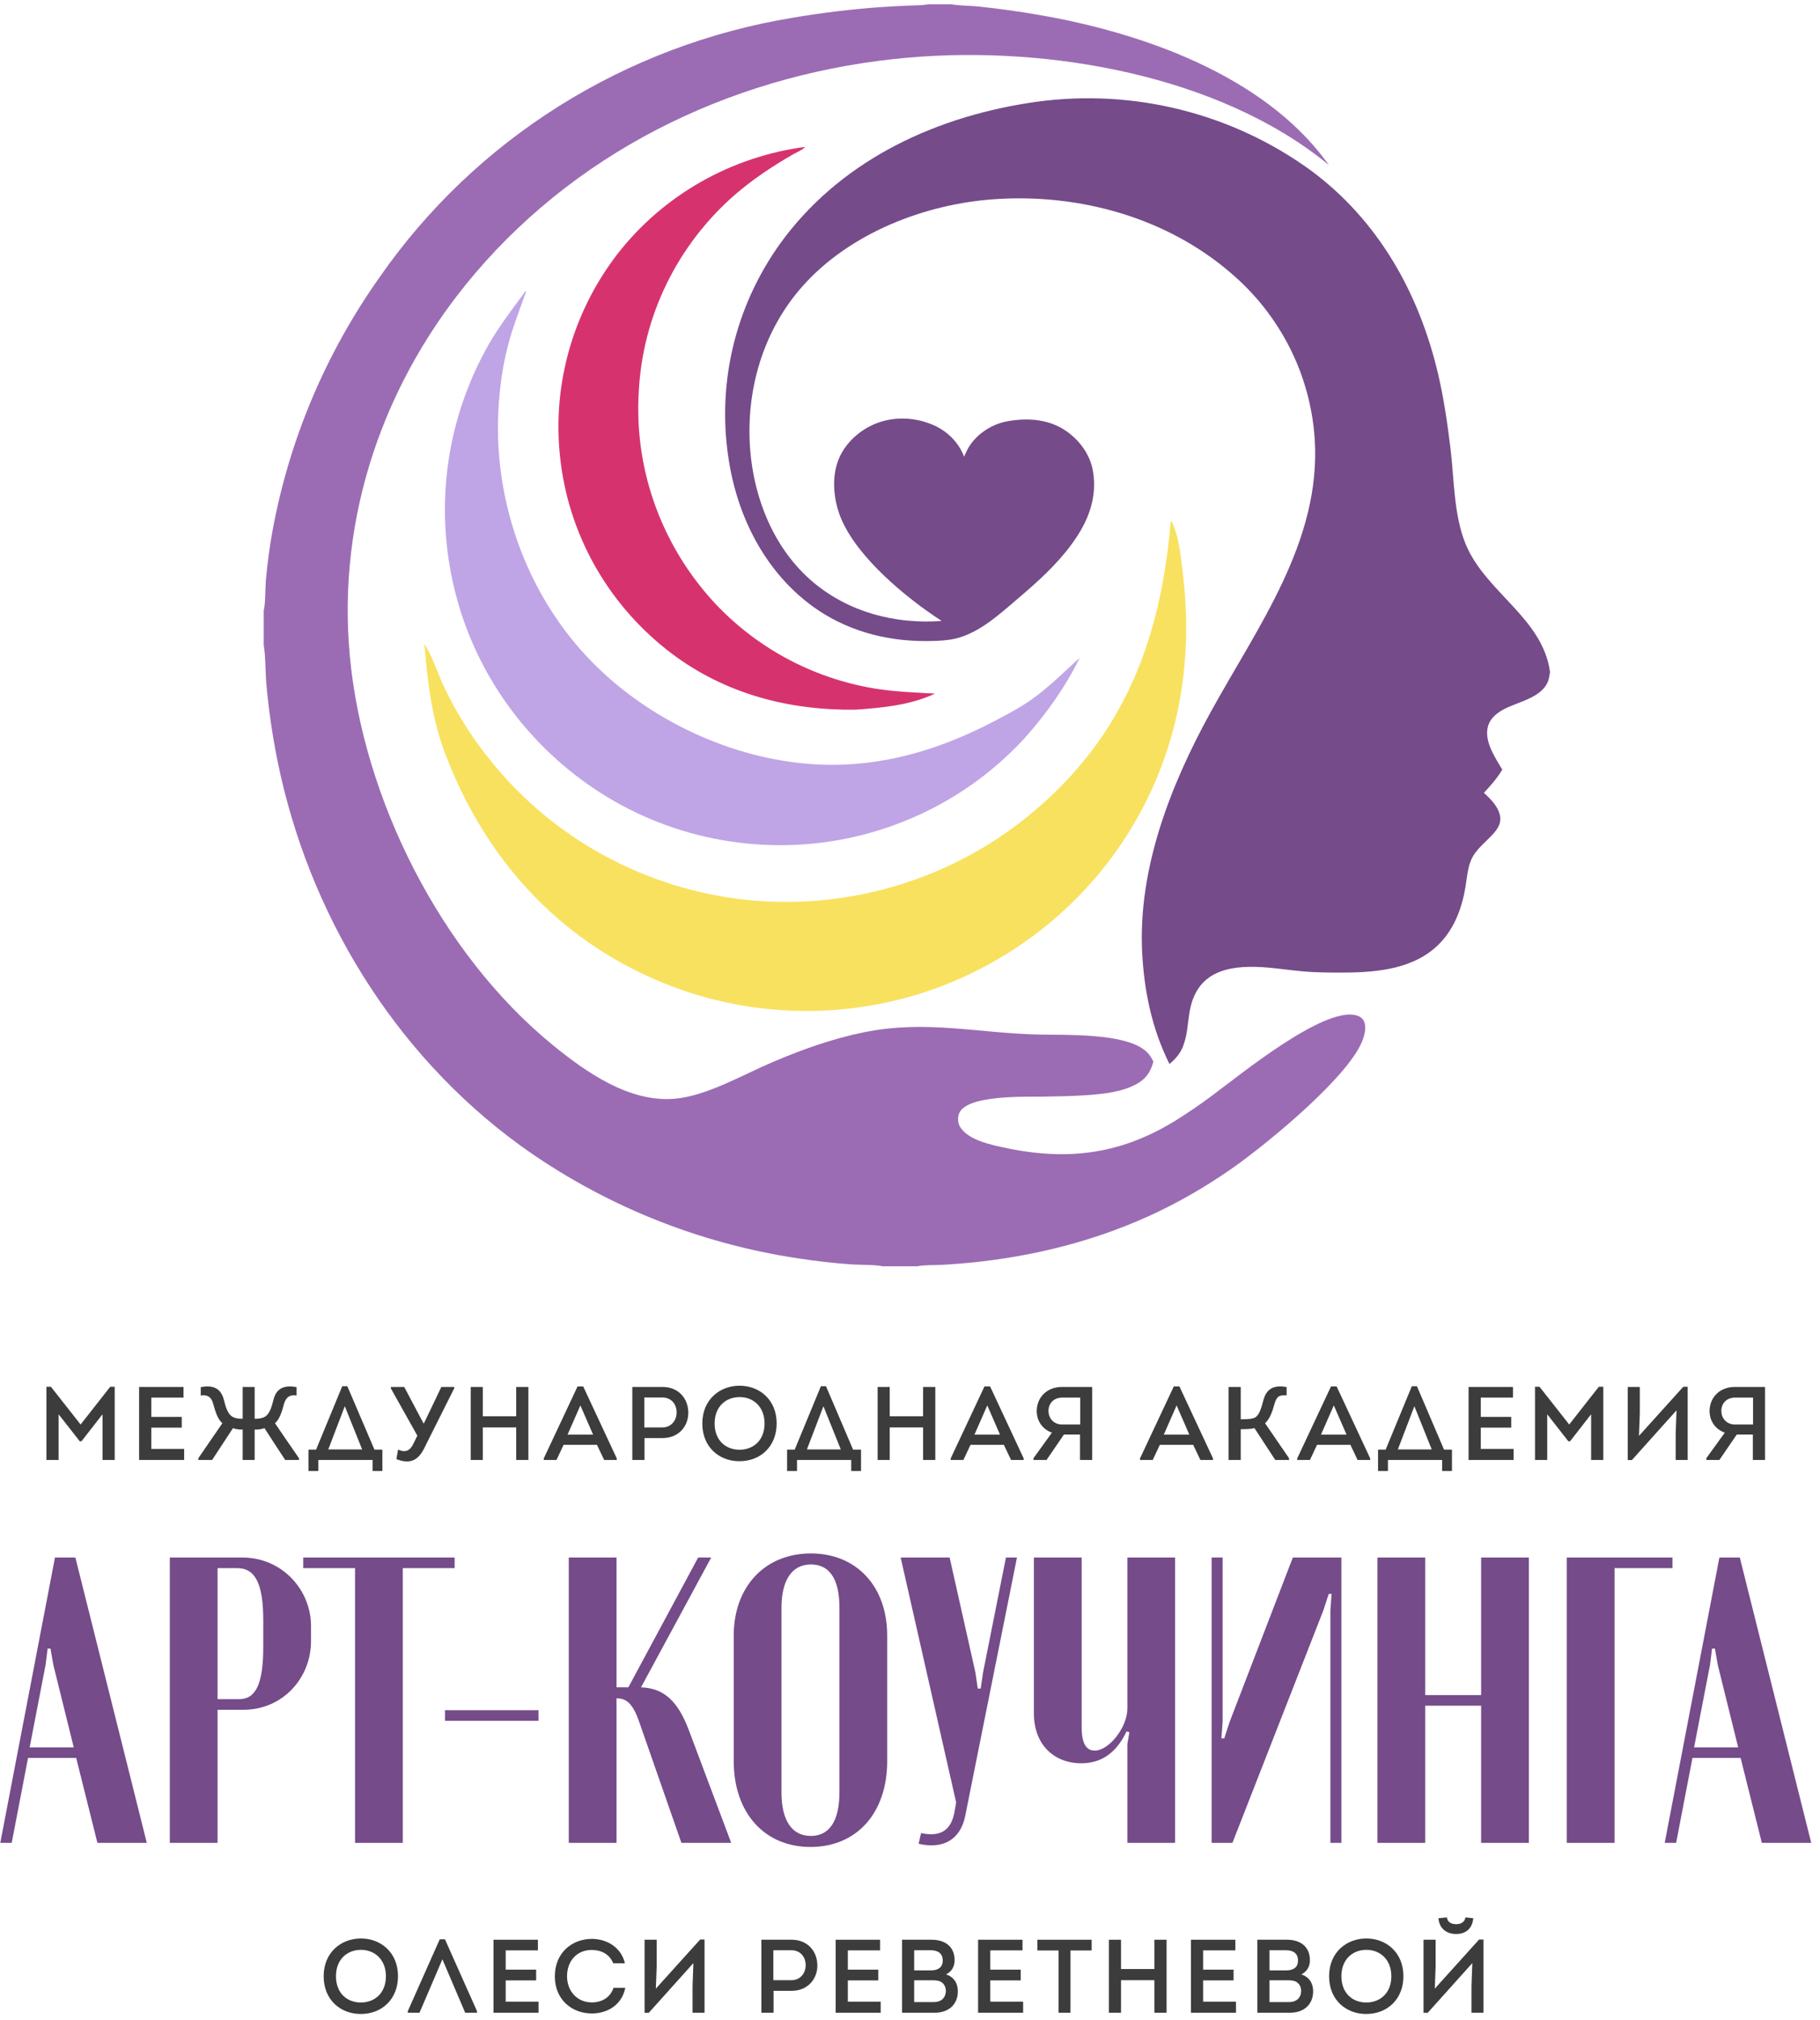 <?xml version="1.0" encoding="UTF-8"?> <svg xmlns="http://www.w3.org/2000/svg" width="201" height="223" viewBox="0 0 201 223" fill="none"><path d="M88.873 16.224L88.879 16.256C88.643 16.551 87.924 16.849 87.568 17.053C85.295 18.359 83.078 19.834 81.105 21.552C80.911 21.723 80.718 21.895 80.528 22.07C80.338 22.245 80.15 22.423 79.965 22.602C79.779 22.782 79.596 22.964 79.414 23.148C79.233 23.332 79.055 23.518 78.878 23.706C78.702 23.895 78.528 24.085 78.356 24.278C78.184 24.47 78.015 24.665 77.849 24.862C77.682 25.058 77.517 25.257 77.356 25.457C77.194 25.658 77.035 25.861 76.878 26.065C76.722 26.27 76.567 26.476 76.416 26.684C76.264 26.892 76.116 27.102 75.969 27.314C75.823 27.526 75.68 27.739 75.539 27.955C75.398 28.17 75.26 28.387 75.124 28.605C74.989 28.824 74.856 29.044 74.726 29.266C74.596 29.488 74.469 29.711 74.345 29.936C74.221 30.161 74.1 30.387 73.981 30.615C73.862 30.843 73.747 31.072 73.634 31.303C73.521 31.533 73.411 31.765 73.304 31.998C73.197 32.232 73.093 32.466 72.992 32.702C72.891 32.938 72.793 33.175 72.698 33.413C72.603 33.651 72.51 33.89 72.421 34.131C72.332 34.371 72.246 34.612 72.163 34.855C72.08 35.097 72 35.341 71.923 35.585C71.846 35.829 71.772 36.075 71.701 36.321C71.63 36.567 71.563 36.814 71.498 37.062C71.433 37.31 71.372 37.558 71.314 37.807C71.255 38.057 71.2 38.307 71.148 38.557C71.096 38.808 71.047 39.059 71.001 39.311C70.955 39.563 70.913 39.815 70.873 40.068C70.834 40.321 70.798 40.574 70.765 40.828C70.731 41.081 70.702 41.336 70.675 41.59C70.648 41.844 70.625 42.099 70.605 42.354C70.584 42.609 70.567 42.864 70.553 43.12C70.536 43.38 70.523 43.641 70.512 43.902C70.502 44.163 70.495 44.424 70.49 44.685C70.487 44.946 70.486 45.207 70.489 45.468C70.491 45.73 70.497 45.99 70.506 46.252C70.515 46.513 70.528 46.773 70.543 47.034C70.559 47.294 70.578 47.555 70.601 47.815C70.623 48.075 70.648 48.335 70.677 48.595C70.706 48.855 70.738 49.114 70.773 49.373C70.808 49.631 70.847 49.89 70.888 50.147C70.93 50.405 70.975 50.663 71.023 50.92C71.072 51.176 71.123 51.432 71.178 51.688C71.232 51.944 71.29 52.198 71.351 52.453C71.412 52.707 71.476 52.96 71.543 53.213C71.611 53.465 71.681 53.717 71.755 53.968C71.829 54.219 71.905 54.469 71.985 54.718C72.065 54.967 72.148 55.215 72.234 55.462C72.321 55.71 72.41 55.956 72.502 56.2C72.594 56.445 72.69 56.689 72.788 56.932C72.886 57.174 72.988 57.416 73.092 57.656C73.197 57.896 73.304 58.135 73.415 58.373C73.525 58.61 73.639 58.846 73.755 59.081C73.872 59.316 73.991 59.549 74.113 59.781C74.235 60.013 74.361 60.244 74.489 60.472C74.617 60.702 74.748 60.929 74.881 61.155C75.015 61.38 75.151 61.605 75.291 61.827C75.43 62.05 75.572 62.27 75.717 62.489C75.862 62.708 76.009 62.926 76.16 63.141C76.31 63.357 76.463 63.57 76.619 63.782C76.774 63.994 76.933 64.204 77.094 64.412C77.254 64.62 77.418 64.826 77.584 65.03C77.75 65.234 77.919 65.436 78.09 65.636C78.261 65.836 78.435 66.034 78.611 66.23C78.755 66.389 78.901 66.547 79.049 66.704C79.197 66.861 79.346 67.016 79.497 67.169C79.648 67.323 79.801 67.475 79.956 67.625C80.11 67.775 80.266 67.924 80.423 68.071C80.581 68.218 80.74 68.364 80.901 68.508C81.061 68.652 81.223 68.794 81.387 68.934C81.551 69.075 81.716 69.213 81.883 69.35C82.049 69.487 82.218 69.623 82.387 69.757C82.557 69.89 82.728 70.022 82.9 70.152C83.073 70.282 83.246 70.41 83.422 70.537C83.597 70.663 83.773 70.788 83.951 70.911C84.129 71.034 84.308 71.155 84.489 71.274C84.669 71.393 84.851 71.51 85.034 71.626C85.217 71.741 85.401 71.855 85.586 71.966C85.771 72.078 85.958 72.187 86.146 72.295C86.334 72.403 86.523 72.508 86.713 72.612C86.903 72.716 87.094 72.818 87.286 72.918C87.478 73.017 87.671 73.115 87.866 73.211C88.06 73.307 88.255 73.401 88.452 73.493C88.648 73.585 88.845 73.674 89.044 73.762C89.242 73.85 89.441 73.936 89.641 74.019C89.841 74.103 90.042 74.184 90.244 74.264C90.446 74.343 90.649 74.421 90.852 74.496C91.056 74.572 91.26 74.645 91.465 74.716C91.67 74.787 91.876 74.856 92.083 74.923C92.289 74.99 92.496 75.054 92.704 75.117C92.912 75.179 93.121 75.24 93.33 75.298C93.539 75.356 93.749 75.412 93.96 75.466C94.17 75.52 94.381 75.572 94.593 75.621C94.804 75.671 95.016 75.718 95.229 75.763C95.442 75.808 95.655 75.851 95.868 75.892C96.082 75.933 96.296 75.971 96.51 76.007C98.74 76.377 101.012 76.455 103.266 76.58C100.55 77.859 97.433 78.154 94.467 78.358C87.109 78.448 80.122 76.611 74.222 72.189C74.014 72.032 73.808 71.873 73.604 71.712C73.399 71.55 73.197 71.386 72.997 71.219C72.797 71.052 72.599 70.883 72.403 70.712C72.207 70.541 72.014 70.367 71.822 70.191C71.631 70.015 71.442 69.836 71.255 69.656C71.068 69.475 70.883 69.292 70.701 69.107C70.518 68.922 70.338 68.735 70.16 68.546C69.983 68.356 69.807 68.165 69.634 67.971C69.461 67.778 69.291 67.582 69.123 67.384C68.955 67.186 68.789 66.987 68.626 66.785C68.463 66.583 68.302 66.379 68.144 66.174C67.987 65.968 67.831 65.761 67.678 65.552C67.526 65.342 67.376 65.131 67.228 64.918C67.081 64.705 66.936 64.49 66.794 64.274C66.652 64.058 66.512 63.839 66.376 63.62C66.239 63.4 66.105 63.178 65.974 62.955C65.843 62.732 65.715 62.508 65.589 62.282C65.464 62.056 65.341 61.828 65.221 61.599C65.102 61.37 64.985 61.14 64.871 60.908C64.757 60.676 64.646 60.443 64.537 60.208C64.429 59.973 64.324 59.737 64.222 59.5C64.12 59.263 64.02 59.025 63.924 58.785C63.828 58.546 63.734 58.306 63.644 58.064C63.554 57.822 63.467 57.579 63.383 57.335C63.298 57.092 63.217 56.847 63.139 56.601C63.061 56.355 62.986 56.109 62.914 55.861C62.842 55.614 62.774 55.365 62.708 55.116C62.642 54.867 62.58 54.617 62.52 54.366C62.461 54.115 62.405 53.863 62.352 53.611C62.298 53.359 62.248 53.106 62.202 52.853C62.155 52.6 62.111 52.346 62.071 52.092C62.031 51.837 61.993 51.583 61.959 51.327C61.924 51.072 61.892 50.815 61.864 50.559C61.835 50.302 61.81 50.045 61.788 49.788C61.766 49.531 61.746 49.273 61.731 49.016C61.715 48.758 61.702 48.5 61.693 48.242C61.684 47.984 61.678 47.726 61.675 47.468C61.672 47.211 61.672 46.952 61.676 46.694C61.679 46.436 61.686 46.178 61.696 45.92C61.706 45.662 61.719 45.404 61.735 45.147C61.752 44.889 61.771 44.632 61.794 44.374C61.817 44.118 61.843 43.861 61.872 43.604C61.901 43.348 61.934 43.092 61.969 42.836C62.005 42.58 62.044 42.325 62.086 42.07C62.128 41.815 62.173 41.561 62.221 41.307C62.27 41.054 62.321 40.8 62.376 40.548C62.43 40.295 62.488 40.044 62.549 39.793C62.61 39.541 62.674 39.291 62.741 39.042C62.808 38.792 62.878 38.543 62.952 38.295C63.025 38.048 63.102 37.801 63.181 37.555C63.261 37.309 63.343 37.063 63.429 36.819C63.514 36.575 63.603 36.332 63.695 36.09C63.786 35.849 63.881 35.608 63.979 35.368C64.076 35.128 64.177 34.89 64.281 34.653C64.384 34.415 64.491 34.179 64.6 33.945C64.71 33.71 64.822 33.477 64.938 33.245C65.053 33.013 65.171 32.782 65.292 32.553C65.413 32.324 65.537 32.096 65.664 31.87C65.791 31.644 65.921 31.419 66.053 31.196C66.185 30.973 66.32 30.752 66.458 30.532C66.596 30.312 66.737 30.094 66.88 29.877C67.023 29.661 67.169 29.446 67.318 29.233C67.467 29.02 67.618 28.809 67.772 28.6C67.926 28.391 68.083 28.183 68.242 27.978C68.397 27.779 68.555 27.583 68.715 27.388C68.875 27.193 69.037 27.001 69.202 26.81C69.367 26.619 69.534 26.43 69.704 26.244C69.873 26.057 70.045 25.872 70.219 25.689C70.393 25.507 70.57 25.326 70.749 25.148C70.927 24.969 71.108 24.793 71.291 24.619C71.474 24.445 71.659 24.273 71.846 24.103C72.034 23.933 72.223 23.766 72.415 23.601C72.606 23.436 72.799 23.273 72.995 23.112C73.19 22.952 73.388 22.794 73.588 22.638C73.787 22.482 73.988 22.329 74.191 22.178C74.395 22.027 74.6 21.878 74.807 21.732C75.014 21.586 75.222 21.442 75.433 21.301C75.644 21.16 75.856 21.022 76.07 20.886C76.284 20.75 76.499 20.616 76.716 20.485C76.934 20.355 77.153 20.226 77.373 20.101C77.594 19.975 77.816 19.852 78.039 19.732C78.263 19.612 78.488 19.494 78.714 19.379C78.941 19.264 79.169 19.152 79.398 19.043C79.627 18.933 79.858 18.826 80.09 18.722C80.321 18.618 80.554 18.517 80.789 18.419C81.023 18.321 81.259 18.225 81.496 18.132C81.733 18.04 81.97 17.95 82.209 17.863C82.448 17.776 82.689 17.691 82.93 17.61C83.171 17.529 83.413 17.45 83.656 17.375C83.899 17.299 84.143 17.227 84.388 17.157C84.632 17.087 84.878 17.021 85.125 16.957C85.372 16.893 85.619 16.832 85.867 16.774C86.115 16.717 86.364 16.662 86.613 16.61C86.862 16.558 87.112 16.509 87.363 16.463C87.614 16.417 87.865 16.374 88.117 16.334C88.368 16.294 88.62 16.257 88.873 16.224Z" fill="#D6336E"></path><path d="M58.071 32.097C58.094 32.201 58.085 32.246 58.048 32.348C57.399 34.166 56.702 35.937 56.191 37.801C55.495 40.335 55.142 43.023 55.027 45.642C54.6 55.372 58.091 65.323 64.833 72.515C71.317 79.431 81.056 84.043 90.662 84.422C97.425 84.689 103.779 82.772 109.708 79.677C111.099 78.951 112.549 78.196 113.833 77.298C115.767 75.945 117.498 74.208 119.238 72.631C117.701 75.811 115.529 78.847 113.168 81.488C112.997 81.673 112.825 81.857 112.651 82.04C112.477 82.222 112.301 82.402 112.123 82.581C111.945 82.759 111.765 82.936 111.583 83.111C111.401 83.286 111.217 83.459 111.032 83.63C110.846 83.801 110.659 83.97 110.469 84.137C110.28 84.305 110.089 84.47 109.897 84.633C109.704 84.797 109.509 84.958 109.313 85.117C109.117 85.277 108.92 85.434 108.72 85.589C108.52 85.744 108.319 85.897 108.117 86.049C107.914 86.2 107.709 86.349 107.503 86.496C107.298 86.643 107.09 86.788 106.881 86.93C106.672 87.073 106.461 87.213 106.249 87.352C106.037 87.49 105.824 87.626 105.609 87.76C105.394 87.894 105.177 88.026 104.959 88.155C104.742 88.285 104.523 88.412 104.302 88.537C104.082 88.662 103.86 88.785 103.637 88.905C103.414 89.025 103.189 89.144 102.964 89.26C102.738 89.375 102.511 89.489 102.283 89.6C102.055 89.711 101.826 89.82 101.595 89.926C101.365 90.033 101.133 90.137 100.901 90.238C100.668 90.34 100.434 90.439 100.199 90.536C99.965 90.633 99.729 90.728 99.493 90.82C99.256 90.912 99.018 91.001 98.779 91.088C98.541 91.176 98.301 91.26 98.061 91.342C97.82 91.424 97.579 91.504 97.336 91.582C97.094 91.659 96.851 91.734 96.608 91.806C96.364 91.878 96.119 91.948 95.874 92.015C95.629 92.082 95.383 92.147 95.136 92.209C94.889 92.271 94.642 92.331 94.394 92.388C94.146 92.445 93.898 92.5 93.648 92.552C93.4 92.603 93.15 92.653 92.9 92.7C92.65 92.747 92.399 92.791 92.148 92.833C91.853 92.881 91.557 92.926 91.26 92.967C90.964 93.008 90.667 93.045 90.37 93.079C90.072 93.113 89.775 93.143 89.476 93.17C89.178 93.197 88.88 93.22 88.581 93.239C88.282 93.259 87.984 93.275 87.684 93.287C87.385 93.299 87.086 93.308 86.787 93.313C86.487 93.318 86.188 93.319 85.889 93.317C85.589 93.314 85.29 93.309 84.991 93.299C84.692 93.29 84.392 93.277 84.094 93.26C83.795 93.243 83.496 93.223 83.198 93.199C82.9 93.175 82.602 93.147 82.304 93.116C82.006 93.085 81.709 93.05 81.412 93.011C81.115 92.973 80.819 92.931 80.523 92.886C80.228 92.84 79.933 92.791 79.638 92.738C79.344 92.685 79.05 92.629 78.757 92.569C78.464 92.51 78.171 92.446 77.88 92.379C77.588 92.312 77.298 92.242 77.008 92.168C76.718 92.094 76.43 92.016 76.142 91.936C75.854 91.855 75.567 91.77 75.281 91.682C74.996 91.595 74.711 91.503 74.428 91.408C74.145 91.314 73.863 91.215 73.582 91.114C73.301 91.012 73.022 90.907 72.743 90.799C72.465 90.69 72.188 90.579 71.913 90.464C71.637 90.349 71.363 90.23 71.091 90.108C70.819 89.987 70.548 89.862 70.278 89.733C70.009 89.605 69.742 89.474 69.475 89.339C69.21 89.204 68.945 89.066 68.683 88.925C68.42 88.784 68.16 88.64 67.901 88.492C67.642 88.345 67.385 88.194 67.13 88.041C66.875 87.887 66.621 87.73 66.37 87.57C66.119 87.41 65.87 87.247 65.623 87.082C65.376 86.916 65.131 86.747 64.888 86.575C64.637 86.398 64.387 86.217 64.14 86.033C63.893 85.849 63.648 85.662 63.405 85.473C63.163 85.283 62.922 85.09 62.685 84.895C62.447 84.699 62.212 84.501 61.979 84.3C61.746 84.099 61.516 83.894 61.288 83.688C61.061 83.481 60.836 83.272 60.613 83.059C60.391 82.847 60.171 82.632 59.954 82.415C59.737 82.198 59.523 81.978 59.311 81.755C59.1 81.532 58.891 81.307 58.685 81.08C58.48 80.852 58.277 80.622 58.077 80.389C57.877 80.157 57.679 79.922 57.485 79.684C57.291 79.447 57.1 79.207 56.912 78.965C56.724 78.723 56.538 78.479 56.356 78.233C56.174 77.986 55.995 77.738 55.82 77.487C55.644 77.236 55.471 76.983 55.302 76.728C55.132 76.474 54.966 76.217 54.803 75.958C54.64 75.699 54.48 75.438 54.324 75.175C54.167 74.912 54.014 74.648 53.864 74.381C53.715 74.115 53.568 73.847 53.425 73.577C53.282 73.307 53.142 73.035 53.006 72.762C52.87 72.489 52.737 72.213 52.607 71.937C52.478 71.66 52.352 71.382 52.23 71.102C52.107 70.823 51.988 70.542 51.873 70.259C51.758 69.977 51.646 69.693 51.538 69.408C51.429 69.123 51.325 68.836 51.224 68.549C51.123 68.261 51.025 67.972 50.931 67.682C50.837 67.392 50.747 67.101 50.661 66.808C50.574 66.516 50.491 66.223 50.412 65.929C50.333 65.635 50.258 65.339 50.186 65.043C50.114 64.748 50.046 64.451 49.982 64.153C49.917 63.855 49.857 63.557 49.8 63.258C49.743 62.959 49.69 62.659 49.641 62.358C49.597 62.1 49.557 61.841 49.519 61.582C49.481 61.322 49.446 61.063 49.414 60.803C49.382 60.543 49.352 60.282 49.325 60.022C49.299 59.761 49.275 59.5 49.254 59.239C49.233 58.978 49.214 58.717 49.199 58.455C49.183 58.194 49.171 57.932 49.161 57.671C49.151 57.409 49.144 57.147 49.139 56.885C49.135 56.623 49.133 56.361 49.135 56.099C49.136 55.837 49.14 55.575 49.147 55.314C49.154 55.052 49.163 54.79 49.176 54.529C49.188 54.267 49.204 54.005 49.222 53.744C49.24 53.483 49.261 53.222 49.284 52.961C49.308 52.7 49.334 52.439 49.364 52.179C49.393 51.919 49.425 51.658 49.459 51.399C49.494 51.139 49.532 50.88 49.572 50.621C49.612 50.362 49.656 50.103 49.701 49.846C49.747 49.587 49.796 49.33 49.847 49.073C49.898 48.816 49.953 48.559 50.009 48.303C50.066 48.047 50.126 47.792 50.188 47.538C50.25 47.283 50.315 47.029 50.383 46.776C50.451 46.522 50.521 46.27 50.594 46.017C50.667 45.766 50.743 45.514 50.822 45.264C50.9 45.014 50.981 44.764 51.065 44.516C51.149 44.267 51.236 44.019 51.325 43.772C51.414 43.525 51.506 43.279 51.6 43.035C51.694 42.789 51.791 42.545 51.891 42.303C51.99 42.059 52.093 41.817 52.197 41.577C52.302 41.336 52.41 41.096 52.52 40.857C52.629 40.618 52.742 40.381 52.857 40.144C52.972 39.908 53.089 39.673 53.209 39.439C53.329 39.205 53.452 38.972 53.577 38.741C53.702 38.509 53.829 38.279 53.959 38.05C55.158 35.961 56.646 34.039 58.071 32.097Z" fill="#BFA5E6"></path><path d="M129.295 57.528C129.496 57.692 129.585 57.978 129.673 58.214C130.277 59.829 130.427 61.664 130.635 63.367C131.647 71.658 130.595 80.013 126.99 87.62C126.845 87.928 126.697 88.234 126.544 88.538C126.392 88.843 126.236 89.145 126.076 89.445C125.916 89.746 125.752 90.044 125.585 90.341C125.418 90.638 125.247 90.932 125.072 91.225C124.897 91.517 124.719 91.808 124.537 92.096C124.355 92.384 124.169 92.67 123.98 92.953C123.791 93.237 123.598 93.518 123.402 93.797C123.206 94.076 123.007 94.353 122.804 94.627C122.6 94.902 122.394 95.174 122.184 95.443C121.974 95.712 121.761 95.979 121.544 96.243C121.328 96.507 121.108 96.769 120.885 97.028C120.662 97.287 120.436 97.543 120.206 97.796C119.977 98.049 119.744 98.3 119.509 98.548C119.273 98.796 119.034 99.041 118.792 99.283C118.55 99.525 118.306 99.764 118.058 100C117.81 100.237 117.559 100.47 117.305 100.7C117.052 100.93 116.795 101.158 116.536 101.382C116.277 101.606 116.015 101.826 115.75 102.044C115.485 102.262 115.217 102.477 114.947 102.688C114.677 102.899 114.404 103.107 114.128 103.312C113.853 103.517 113.575 103.718 113.295 103.916C113.014 104.114 112.732 104.309 112.446 104.5C112.161 104.691 111.873 104.879 111.583 105.064C111.293 105.248 111.001 105.429 110.706 105.606C110.412 105.783 110.115 105.957 109.816 106.127C109.518 106.297 109.217 106.464 108.914 106.627C108.611 106.79 108.306 106.949 107.999 107.105C107.692 107.26 107.383 107.412 107.072 107.56C106.761 107.709 106.448 107.853 106.134 107.994C105.82 108.134 105.504 108.271 105.186 108.404C104.868 108.537 104.548 108.666 104.227 108.792C103.906 108.917 103.584 109.039 103.26 109.156C102.941 109.271 102.621 109.381 102.3 109.488C101.979 109.595 101.656 109.697 101.332 109.796C101.008 109.895 100.683 109.99 100.357 110.081C100.031 110.172 99.704 110.259 99.375 110.342C99.047 110.425 98.717 110.504 98.387 110.579C98.057 110.654 97.725 110.725 97.393 110.792C97.061 110.859 96.728 110.922 96.394 110.981C96.06 111.04 95.726 111.095 95.391 111.146C95.055 111.197 94.72 111.244 94.383 111.287C94.047 111.33 93.71 111.368 93.373 111.403C93.036 111.438 92.698 111.468 92.36 111.494C92.022 111.521 91.683 111.543 91.345 111.561C91.006 111.58 90.667 111.594 90.328 111.604C89.989 111.614 89.65 111.62 89.311 111.622C88.972 111.624 88.633 111.622 88.294 111.616C87.955 111.609 87.616 111.599 87.277 111.584C86.938 111.57 86.599 111.551 86.261 111.529C85.923 111.506 85.585 111.479 85.247 111.448C84.909 111.418 84.572 111.383 84.235 111.344C83.898 111.305 83.562 111.262 83.226 111.214C82.89 111.167 82.555 111.116 82.221 111.061C81.886 111.006 81.553 110.946 81.22 110.883C80.887 110.82 80.555 110.753 80.224 110.681C79.892 110.61 79.562 110.534 79.233 110.455C78.903 110.376 78.575 110.292 78.248 110.205C77.92 110.118 77.594 110.027 77.269 109.932C76.944 109.836 76.621 109.737 76.298 109.634C75.975 109.531 75.654 109.424 75.335 109.314C75.015 109.203 74.696 109.088 74.379 108.97C74.062 108.851 73.747 108.729 73.433 108.603C73.119 108.477 72.807 108.347 72.496 108.213C72.186 108.08 71.877 107.942 71.57 107.801C60.578 102.768 53.092 93.839 48.992 82.746C47.647 78.974 47.187 75.069 46.872 71.109C47.781 72.525 48.318 74.294 49.032 75.821C49.227 76.233 49.43 76.642 49.639 77.048C49.849 77.453 50.065 77.855 50.288 78.253C50.511 78.652 50.741 79.047 50.978 79.438C51.214 79.829 51.457 80.215 51.707 80.598C51.957 80.981 52.214 81.36 52.476 81.734C52.739 82.109 53.008 82.479 53.284 82.845C53.559 83.21 53.841 83.571 54.128 83.928C54.416 84.284 54.71 84.635 55.01 84.982C55.229 85.238 55.452 85.492 55.677 85.743C55.903 85.994 56.132 86.243 56.364 86.489C56.596 86.734 56.831 86.977 57.069 87.217C57.306 87.457 57.547 87.694 57.791 87.928C58.035 88.162 58.282 88.393 58.532 88.621C58.781 88.849 59.034 89.075 59.289 89.297C59.545 89.519 59.803 89.738 60.063 89.954C60.324 90.17 60.588 90.382 60.854 90.592C61.12 90.802 61.389 91.008 61.66 91.211C61.931 91.414 62.205 91.614 62.481 91.81C62.758 92.007 63.036 92.2 63.318 92.389C63.599 92.579 63.882 92.766 64.168 92.949C64.454 93.132 64.742 93.311 65.032 93.487C65.322 93.663 65.615 93.835 65.909 94.004C66.204 94.173 66.501 94.339 66.799 94.501C67.098 94.662 67.399 94.82 67.702 94.975C68.004 95.129 68.309 95.281 68.615 95.428C68.922 95.575 69.23 95.718 69.54 95.858C69.85 95.998 70.162 96.134 70.475 96.267C70.789 96.399 71.104 96.527 71.421 96.652C71.738 96.777 72.056 96.898 72.376 97.015C72.695 97.132 73.016 97.245 73.339 97.354C73.662 97.463 73.985 97.569 74.311 97.67C74.636 97.772 74.962 97.87 75.29 97.963C75.617 98.057 75.946 98.147 76.276 98.232C76.606 98.318 76.937 98.4 77.269 98.478C77.601 98.555 77.934 98.629 78.267 98.699C78.601 98.769 78.936 98.834 79.271 98.896C79.606 98.957 79.943 99.015 80.28 99.069C80.617 99.123 80.954 99.172 81.292 99.218C81.63 99.263 81.969 99.304 82.308 99.342C82.647 99.379 82.987 99.412 83.327 99.441C83.67 99.469 84.014 99.493 84.359 99.512C84.703 99.532 85.047 99.547 85.392 99.558C85.736 99.569 86.081 99.576 86.426 99.579C86.77 99.582 87.115 99.58 87.46 99.575C87.805 99.569 88.15 99.56 88.494 99.546C88.838 99.532 89.183 99.514 89.527 99.492C89.871 99.47 90.215 99.443 90.558 99.412C90.901 99.382 91.244 99.347 91.587 99.308C91.929 99.269 92.271 99.227 92.613 99.18C92.954 99.132 93.295 99.081 93.635 99.026C93.975 98.97 94.315 98.911 94.653 98.847C94.992 98.784 95.33 98.716 95.667 98.644C96.004 98.573 96.34 98.497 96.675 98.417C97.01 98.337 97.344 98.253 97.677 98.165C98.01 98.077 98.341 97.985 98.672 97.889C99.003 97.793 99.332 97.693 99.66 97.589C99.988 97.485 100.315 97.377 100.64 97.265C100.966 97.153 101.29 97.038 101.612 96.918C101.935 96.798 102.255 96.675 102.575 96.547C102.894 96.42 103.212 96.288 103.528 96.153C103.844 96.018 104.158 95.879 104.471 95.736C104.783 95.593 105.094 95.447 105.403 95.296C105.712 95.146 106.019 94.992 106.324 94.834C106.629 94.677 106.932 94.515 107.233 94.35C107.534 94.185 107.833 94.016 108.129 93.844C108.426 93.672 108.721 93.496 109.013 93.317C109.305 93.137 109.595 92.954 109.883 92.768C110.17 92.581 110.455 92.391 110.738 92.198C111.021 92.005 111.302 91.808 111.58 91.608C111.858 91.408 112.133 91.204 112.406 90.997C112.679 90.79 112.949 90.58 113.216 90.367C113.484 90.154 113.749 89.937 114.011 89.717C124.237 81.201 128.231 70.386 129.295 57.528Z" fill="#F8E15F"></path><path d="M106.477 50.42C106.684 49.944 106.876 49.505 107.178 49.078C108.128 47.735 109.69 46.781 111.325 46.499C113.561 46.114 115.861 46.279 117.755 47.595C119.265 48.644 120.409 50.227 120.71 52.035C121.207 55.014 120.141 57.642 118.399 60.023C116.653 62.41 114.569 64.257 112.322 66.171C110.206 67.974 107.816 70.184 104.938 70.623C104.016 70.764 103.049 70.781 102.115 70.78C97.659 70.773 93.308 69.554 89.711 66.921C84.423 63.051 81.404 56.94 80.462 50.638C80.421 50.372 80.383 50.105 80.348 49.838C80.314 49.571 80.282 49.304 80.254 49.037C80.226 48.769 80.202 48.501 80.18 48.233C80.159 47.964 80.142 47.696 80.127 47.427C80.113 47.159 80.102 46.89 80.094 46.621C80.086 46.352 80.082 46.083 80.081 45.814C80.081 45.545 80.083 45.276 80.089 45.007C80.095 44.738 80.104 44.469 80.117 44.2C80.13 43.931 80.146 43.663 80.165 43.395C80.185 43.126 80.207 42.858 80.234 42.59C80.26 42.322 80.29 42.055 80.322 41.788C80.355 41.52 80.392 41.254 80.431 40.988C80.471 40.721 80.514 40.456 80.56 40.191C80.606 39.925 80.656 39.661 80.709 39.397C80.762 39.133 80.819 38.869 80.878 38.607C80.938 38.344 81.001 38.082 81.067 37.821C81.133 37.56 81.203 37.3 81.276 37.041C81.349 36.781 81.425 36.523 81.504 36.265C81.583 36.008 81.666 35.751 81.751 35.495C81.837 35.24 81.926 34.985 82.018 34.732C82.111 34.478 82.206 34.226 82.305 33.975C82.403 33.724 82.505 33.474 82.609 33.226C82.714 32.977 82.822 32.73 82.933 32.484C83.044 32.238 83.159 31.993 83.276 31.75C83.393 31.506 83.513 31.265 83.637 31.024C83.76 30.784 83.886 30.545 84.016 30.308C84.145 30.071 84.277 29.835 84.412 29.601C84.548 29.367 84.686 29.134 84.827 28.904C84.968 28.673 85.112 28.444 85.259 28.217C85.406 27.99 85.556 27.764 85.708 27.541C85.861 27.317 86.016 27.095 86.174 26.875C86.332 26.656 86.493 26.438 86.657 26.222C93.353 17.436 103.625 12.755 114.505 11.233C114.836 11.188 115.166 11.147 115.498 11.11C115.829 11.073 116.161 11.04 116.493 11.011C116.825 10.981 117.158 10.956 117.491 10.935C117.823 10.914 118.156 10.896 118.489 10.883C118.823 10.87 119.156 10.86 119.489 10.855C119.823 10.85 120.156 10.848 120.49 10.851C120.823 10.853 121.157 10.86 121.49 10.87C121.823 10.881 122.156 10.895 122.489 10.913C122.822 10.932 123.155 10.954 123.487 10.98C123.82 11.007 124.152 11.037 124.484 11.071C124.815 11.105 125.146 11.143 125.477 11.185C125.808 11.227 126.138 11.273 126.468 11.323C126.797 11.373 127.126 11.427 127.454 11.484C127.782 11.542 128.11 11.604 128.437 11.669C128.763 11.735 129.089 11.804 129.414 11.877C129.739 11.95 130.063 12.027 130.386 12.108C130.71 12.189 131.032 12.274 131.353 12.363C131.674 12.451 131.994 12.543 132.312 12.64C132.631 12.736 132.949 12.836 133.265 12.94C133.581 13.043 133.896 13.151 134.21 13.262C134.524 13.373 134.836 13.488 135.146 13.607C135.457 13.725 135.767 13.848 136.074 13.974C136.382 14.1 136.688 14.229 136.993 14.362C137.297 14.496 137.6 14.633 137.901 14.773C138.202 14.913 138.502 15.057 138.8 15.205C139.097 15.353 139.393 15.504 139.687 15.658C139.981 15.813 140.273 15.971 140.563 16.132C140.853 16.294 141.141 16.459 141.426 16.627C141.712 16.796 141.996 16.967 142.278 17.142C142.56 17.318 142.839 17.496 143.116 17.678C143.393 17.86 143.668 18.045 143.941 18.233C144.214 18.421 144.484 18.613 144.752 18.807C152.261 24.354 156.732 32.405 158.821 41.285C159.454 43.978 159.85 46.716 160.185 49.459C160.607 52.909 160.539 56.88 161.881 60.11C164.07 65.378 170.323 68.206 171.174 74.125V74.271C171.129 74.504 171.101 74.747 171.039 74.976C170.474 77.049 167.64 77.448 166 78.356C165.24 78.777 164.544 79.359 164.322 80.224C163.899 81.871 165.122 83.624 165.909 84.978C165.344 85.927 164.636 86.732 163.882 87.536C164.102 87.739 164.322 87.945 164.529 88.162C165.123 88.784 165.738 89.624 165.692 90.514C165.606 92.171 163.097 93.183 162.389 95.149C162.059 96.065 161.991 97.067 161.828 98.022C161.402 100.517 160.447 102.949 158.474 104.66C155.599 107.153 151.517 107.395 147.863 107.385C146.575 107.381 145.285 107.369 144.001 107.26C142.465 107.13 140.938 106.879 139.399 106.785C135.411 106.543 132.122 107.399 131.383 111.691C131.15 113.047 131.127 114.537 130.534 115.799C130.208 116.493 129.736 116.981 129.157 117.481C127.228 113.622 126.355 109.438 126.14 105.164C125.673 95.875 129.266 86.702 133.687 78.654C138.898 69.165 145.939 59.759 145.193 48.427C145.178 48.209 145.16 47.991 145.14 47.774C145.12 47.556 145.097 47.339 145.072 47.122C145.046 46.905 145.018 46.688 144.987 46.472C144.956 46.255 144.922 46.039 144.885 45.824C144.849 45.608 144.809 45.393 144.767 45.178C144.725 44.964 144.681 44.75 144.633 44.536C144.586 44.323 144.536 44.11 144.483 43.898C144.431 43.685 144.375 43.474 144.318 43.263C144.259 43.052 144.199 42.842 144.135 42.632C144.072 42.422 144.006 42.214 143.938 42.006C143.869 41.798 143.797 41.591 143.724 41.385C143.65 41.179 143.574 40.974 143.495 40.769C143.416 40.565 143.334 40.361 143.25 40.159C143.166 39.957 143.079 39.756 142.99 39.555C142.901 39.355 142.809 39.156 142.715 38.958C142.621 38.76 142.524 38.563 142.425 38.367C142.326 38.172 142.224 37.977 142.12 37.784C142.016 37.591 141.909 37.399 141.801 37.208C141.692 37.018 141.58 36.828 141.467 36.641C141.353 36.453 141.237 36.266 141.119 36.081C141.001 35.896 140.88 35.712 140.757 35.53C140.634 35.348 140.508 35.167 140.381 34.988C140.253 34.809 140.124 34.631 139.992 34.455C139.86 34.279 139.726 34.105 139.589 33.932C139.453 33.76 139.314 33.588 139.173 33.419C139.033 33.25 138.89 33.082 138.745 32.916C138.6 32.75 138.453 32.586 138.304 32.424C138.155 32.261 138.004 32.101 137.85 31.942C137.697 31.783 137.542 31.626 137.385 31.471C137.228 31.317 137.069 31.163 136.908 31.012C136.747 30.861 136.585 30.712 136.42 30.565C136.255 30.418 136.089 30.273 135.92 30.13C128.808 24.019 119.258 21.366 109.9 21.989C102.116 22.507 93.8 25.762 88.607 31.629C84.262 36.537 82.369 43.08 82.839 49.514C83.24 55.005 85.463 60.618 89.79 64.268C93.737 67.597 98.869 68.939 103.999 68.559C100.069 66.016 94.634 61.53 92.849 57.152C92.026 55.133 91.795 52.523 92.709 50.495C93.483 48.778 95.071 47.389 96.846 46.718C98.845 45.96 101.109 46.074 103.059 46.922C104.644 47.612 105.862 48.831 106.477 50.42Z" fill="#754B8A"></path><path d="M29.125 0.475H102.521H105.068C105.089 0.478 105.109 0.482 105.13 0.486C106.093 0.642 107.108 0.619 108.084 0.72C110.314 0.955 112.534 1.264 114.742 1.646C126.105 3.61 139.401 8.267 146.447 17.793L146.763 18.225C134.697 8.284 115.767 5.036 100.45 6.351C81.905 7.943 64.532 16.051 52.501 30.148C42.408 41.974 37.214 56.968 38.631 72.388C40.073 88.083 48.607 105.217 61.016 115.359C64.692 118.362 69.499 121.75 74.519 121.312C78.071 121.002 82.055 118.656 85.339 117.26C88.598 115.876 91.952 114.673 95.437 113.969C102.297 112.582 107.995 114.08 114.764 114.226C117.78 114.291 124.075 114.054 126.434 115.959C126.873 116.313 127.146 116.715 127.378 117.218C127.084 118.321 126.6 119.076 125.577 119.658C123.985 120.565 121.921 120.777 120.113 120.91C118.489 121.03 116.859 121.05 115.231 121.08C113.309 121.115 106.564 120.839 105.887 123.028C105.764 123.427 105.788 123.993 105.998 124.362C106.746 125.672 108.784 126.226 110.147 126.544C117.295 128.209 123.344 127.669 129.679 123.815C131.116 122.926 132.51 121.976 133.861 120.965C136.905 118.716 145.987 111.269 149.683 112.078C150.044 112.157 150.384 112.328 150.577 112.649C150.912 113.204 150.759 114.004 150.576 114.591C149.333 118.602 139.968 126.241 136.376 128.783C135.815 129.18 135.247 129.569 134.672 129.947C134.098 130.326 133.516 130.694 132.928 131.053C132.341 131.411 131.747 131.76 131.146 132.098C130.546 132.437 129.94 132.765 129.328 133.082C122.742 136.472 115.59 138.46 108.216 139.302C106.813 139.459 105.406 139.576 103.996 139.653C103.126 139.699 102.143 139.646 101.298 139.81H97.478H29.125V71.218V67.436V0.475ZM29.125 0.475V67.436C29.323 66.646 29.286 65.017 29.358 64.115C29.519 62.303 29.759 60.501 30.077 58.709C30.135 58.394 30.194 58.08 30.256 57.766C30.317 57.451 30.381 57.138 30.447 56.824C30.513 56.511 30.581 56.198 30.651 55.885C30.722 55.573 30.794 55.261 30.869 54.949C30.943 54.638 31.02 54.327 31.099 54.016C31.178 53.706 31.259 53.396 31.342 53.086C31.425 52.777 31.51 52.468 31.598 52.16C31.685 51.851 31.774 51.544 31.866 51.236C31.957 50.929 32.051 50.623 32.147 50.317C32.243 50.011 32.341 49.706 32.441 49.401C32.541 49.097 32.643 48.793 32.747 48.49C32.851 48.186 32.958 47.884 33.066 47.582C33.174 47.28 33.285 46.979 33.397 46.678C33.51 46.378 33.624 46.079 33.741 45.78C33.857 45.481 33.976 45.183 34.097 44.885C34.218 44.588 34.34 44.292 34.465 43.996C34.59 43.7 34.717 43.406 34.846 43.111C34.974 42.818 35.105 42.525 35.238 42.232C35.371 41.94 35.506 41.649 35.643 41.358C35.78 41.068 35.919 40.778 36.059 40.49C36.2 40.201 36.343 39.913 36.488 39.627C36.633 39.34 36.78 39.054 36.929 38.769C37.077 38.484 37.228 38.201 37.381 37.918C37.533 37.635 37.688 37.353 37.845 37.073C38.001 36.792 38.16 36.512 38.32 36.233C38.48 35.955 38.643 35.677 38.807 35.401C38.971 35.124 39.137 34.849 39.305 34.575C39.473 34.3 39.643 34.027 39.815 33.755C39.987 33.483 40.16 33.212 40.336 32.942C40.511 32.673 40.689 32.404 40.868 32.137C41.047 31.869 41.228 31.603 41.411 31.338C41.594 31.073 41.779 30.809 41.965 30.547C42.291 30.078 42.624 29.613 42.962 29.152C43.3 28.691 43.645 28.234 43.995 27.782C44.345 27.33 44.701 26.882 45.062 26.438C45.424 25.995 45.791 25.555 46.164 25.121C46.536 24.687 46.915 24.257 47.299 23.832C47.683 23.407 48.072 22.986 48.467 22.571C48.861 22.155 49.261 21.744 49.666 21.339C50.072 20.933 50.482 20.533 50.897 20.137C51.313 19.741 51.733 19.351 52.159 18.966C52.584 18.581 53.015 18.201 53.45 17.827C53.885 17.452 54.325 17.083 54.77 16.719C55.215 16.356 55.664 15.998 56.118 15.645C56.572 15.293 57.03 14.946 57.493 14.605C57.956 14.263 58.423 13.928 58.894 13.598C59.366 13.268 59.841 12.945 60.321 12.627C60.801 12.309 61.284 11.997 61.772 11.691C62.26 11.385 62.752 11.085 63.247 10.791C63.742 10.497 64.242 10.21 64.744 9.928C65.247 9.647 65.754 9.371 66.263 9.102C66.773 8.833 67.287 8.571 67.803 8.314C68.32 8.058 68.84 7.808 69.363 7.565C69.886 7.321 70.412 7.084 70.941 6.854C71.47 6.623 72.002 6.399 72.537 6.182C73.072 5.965 73.61 5.754 74.15 5.55C74.69 5.346 75.233 5.148 75.778 4.958C76.324 4.767 76.871 4.583 77.422 4.406C77.972 4.229 78.524 4.059 79.078 3.895C79.633 3.732 80.189 3.575 80.748 3.425C81.306 3.276 81.867 3.133 82.429 2.997C82.991 2.861 83.555 2.732 84.12 2.61C84.686 2.488 85.253 2.373 85.821 2.265C86.389 2.157 86.959 2.056 87.53 1.962C89.168 1.682 90.812 1.442 92.463 1.244C94.113 1.046 95.768 0.889 97.426 0.774C98.484 0.706 99.542 0.65 100.6 0.606C101.21 0.579 101.863 0.598 102.462 0.487C102.482 0.483 102.501 0.479 102.521 0.475H29.125ZM29.125 71.218V139.81H97.478C96.64 139.623 95.025 139.67 94.067 139.605C92.085 139.466 90.113 139.244 88.151 138.937C87.805 138.886 87.46 138.831 87.115 138.774C86.77 138.717 86.426 138.658 86.082 138.596C85.738 138.534 85.394 138.47 85.052 138.402C84.709 138.335 84.366 138.266 84.025 138.194C83.683 138.121 83.341 138.047 83.001 137.97C82.66 137.892 82.32 137.813 81.98 137.73C81.641 137.648 81.302 137.563 80.964 137.476C80.626 137.389 80.288 137.299 79.951 137.207C79.615 137.115 79.278 137.02 78.943 136.923C78.608 136.826 78.273 136.726 77.939 136.624C77.605 136.522 77.272 136.418 76.94 136.31C76.608 136.203 76.276 136.094 75.946 135.982C75.615 135.87 75.286 135.756 74.957 135.639C74.628 135.522 74.301 135.403 73.974 135.281C73.647 135.16 73.321 135.036 72.996 134.909C72.671 134.783 72.347 134.654 72.023 134.523C71.7 134.391 71.378 134.258 71.058 134.122C70.736 133.986 70.416 133.847 70.097 133.706C69.779 133.566 69.461 133.422 69.144 133.277C68.828 133.132 68.512 132.984 68.198 132.834C67.883 132.684 67.57 132.531 67.258 132.376C66.946 132.222 66.635 132.065 66.325 131.905C66.016 131.746 65.707 131.584 65.4 131.42C65.093 131.256 64.787 131.09 64.482 130.922C64.178 130.754 63.874 130.583 63.572 130.41C63.27 130.237 62.97 130.062 62.67 129.885C62.371 129.707 62.073 129.528 61.777 129.346C61.48 129.164 61.185 128.98 60.891 128.794C60.597 128.608 60.305 128.42 60.014 128.229C59.723 128.039 59.434 127.846 59.146 127.652C58.858 127.457 58.572 127.26 58.287 127.061C58.002 126.862 57.719 126.661 57.437 126.458C43.381 116.227 34.012 100.686 30.632 83.932C30.354 82.547 30.114 81.156 29.911 79.758C29.709 78.361 29.544 76.959 29.418 75.553C29.295 74.156 29.353 72.658 29.135 71.28C29.132 71.26 29.128 71.239 29.125 71.218Z" fill="#9B6CB4"></path><path d="M8.902 157.281L12.173 153.112H12.668V161.196H11.321V156.152L8.995 159.135H8.81L6.473 156.152V161.196H5.125V153.112H5.621L8.902 157.281Z" fill="#3C3C3C"></path><path d="M20.269 153.135V154.31H16.711V156.44H20.073V157.626H16.711V159.975H20.338V161.196H15.364V153.135H20.269Z" fill="#3C3C3C"></path><path d="M33.018 161.196H31.498C30.727 160.021 29.955 158.847 29.207 157.684C28.85 157.81 28.527 157.845 28.124 157.845V161.196C27.687 161.196 27.249 161.196 26.8 161.196V157.845C26.397 157.845 26.075 157.81 25.729 157.684C24.969 158.847 24.198 160.021 23.426 161.196H21.906V161C22.781 159.722 23.668 158.432 24.555 157.142C24.025 156.67 23.783 155.841 23.541 154.977C23.334 154.241 22.919 153.964 22.171 154.079V153.158C23.495 152.893 24.416 153.25 24.739 154.609C24.889 155.185 25.107 156.094 25.66 156.417C26.006 156.613 26.351 156.647 26.8 156.647V153.135C27.249 153.135 27.687 153.135 28.124 153.135V156.647C28.573 156.647 28.919 156.613 29.264 156.417C29.817 156.094 30.036 155.185 30.186 154.609C30.497 153.25 31.429 152.893 32.754 153.158V154.079C32.017 153.964 31.602 154.241 31.372 154.977C31.141 155.841 30.9 156.67 30.37 157.142C31.245 158.432 32.132 159.722 33.018 161V161.196Z" fill="#3C3C3C"></path><path d="M35.16 161.196V162.416H34.066V160.056H34.907L37.797 153.054H38.361L41.355 160.056H42.23V162.416H41.148V161.196C39.144 161.196 37.152 161.196 35.16 161.196ZM38.073 155.277L36.254 160.033H39.996L38.085 155.277H38.073Z" fill="#3C3C3C"></path><path d="M45.666 159.376L46.092 158.513L43.167 153.296V153.135H44.641L46.772 157.154H46.818L48.741 153.135H50.169V153.273L46.99 159.618C46.357 161.012 45.54 161.795 43.778 161.104L43.962 160.056C44.791 160.424 45.298 160.171 45.666 159.376Z" fill="#3C3C3C"></path><path d="M58.355 161.196H57.008V157.603H53.323V161.196H51.987V153.135H53.323V156.371H57.008V153.135H58.355V161.196Z" fill="#3C3C3C"></path><path d="M65.927 159.526H62.242L61.459 161.196H60.054V161.023L63.785 153.077H64.407L68.115 161.023V161.196H66.722L65.927 159.526ZM64.096 155.173L62.68 158.398H65.501L64.096 155.173Z" fill="#3C3C3C"></path><path d="M71.18 161.196H69.832V153.135H73.172C74.968 153.135 76.016 154.448 76.016 155.979C76.016 157.488 74.945 158.778 73.172 158.778H71.18V161.196ZM71.157 157.603H73.172C74.082 157.603 74.727 156.878 74.727 155.945C74.727 155.012 74.105 154.298 73.172 154.298H71.157V157.603Z" fill="#3C3C3C"></path><path d="M85.774 157.165C85.774 159.618 84.081 161.334 81.651 161.334C79.44 161.334 77.563 159.791 77.563 157.165C77.563 154.54 79.486 152.997 81.674 152.997C83.874 152.997 85.774 154.54 85.774 157.165ZM78.922 157.165C78.922 159.042 80.154 160.067 81.674 160.067C83.183 160.067 84.438 159.042 84.438 157.165C84.438 155.323 83.194 154.252 81.686 154.252C80.166 154.252 78.922 155.3 78.922 157.165Z" fill="#3C3C3C"></path><path d="M88.021 161.196V162.416H86.927V160.056H87.767L90.658 153.054H91.222L94.216 160.056H95.091V162.416H94.009V161.196C92.005 161.196 90.013 161.196 88.021 161.196ZM90.934 155.277L89.115 160.033H92.857L90.945 155.277H90.934Z" fill="#3C3C3C"></path><path d="M103.294 161.196H101.947V157.603H98.262V161.196H96.926V153.135H98.262V156.371H101.947V153.135H103.294V161.196Z" fill="#3C3C3C"></path><path d="M110.866 159.526H107.181L106.398 161.196H104.994V161.023L108.724 153.077H109.346L113.054 161.023V161.196H111.661L110.866 159.526ZM109.035 155.173L107.619 158.398H110.44L109.035 155.173Z" fill="#3C3C3C"></path><path d="M114.138 161L116.176 158.179C115.163 157.822 114.507 156.935 114.495 155.807C114.495 154.356 115.543 153.135 117.293 153.135H120.621V161.196H119.274V158.386H117.501L115.578 161.196H114.138V161ZM117.305 157.281H119.297V154.31H117.305C116.407 154.31 115.796 154.92 115.796 155.772C115.796 156.647 116.418 157.281 117.305 157.281Z" fill="#3C3C3C"></path><path d="M131.775 159.526H128.09L127.307 161.196H125.902V161.023L129.633 153.077H130.255L133.963 161.023V161.196H132.57L131.775 159.526ZM129.944 155.173L128.528 158.398H131.349L129.944 155.173Z" fill="#3C3C3C"></path><path d="M137.028 153.135V156.705C137.638 156.705 138.248 156.693 138.605 156.509C139.077 156.256 139.308 155.438 139.526 154.597C139.814 153.561 140.436 152.836 142.094 153.147V154.068C141.288 154.01 141 154.16 140.759 154.989C140.517 155.864 140.252 156.647 139.711 157.142L142.359 161V161.196H140.839L138.536 157.672C138.191 157.799 137.419 157.799 137.028 157.799V161.196H135.68V153.135H137.028Z" fill="#3C3C3C"></path><path d="M149.137 159.526H145.452L144.669 161.196H143.264V161.023L146.995 153.077H147.617L151.325 161.023V161.196H149.931L149.137 159.526ZM147.306 155.173L145.889 158.398H148.711L147.306 155.173Z" fill="#3C3C3C"></path><path d="M153.284 161.196V162.416H152.19V160.056H153.03L155.921 153.054H156.485L159.479 160.056H160.354V162.416H159.272V161.196C157.268 161.196 155.276 161.196 153.284 161.196ZM156.197 155.277L154.378 160.033H158.12L156.209 155.277H156.197Z" fill="#3C3C3C"></path><path d="M167.095 153.135V154.31H163.537V156.44H166.899V157.626H163.537V159.975H167.164V161.196H162.189V153.135H167.095Z" fill="#3C3C3C"></path><path d="M173.303 157.281L176.574 153.112H177.069V161.196H175.722V156.152L173.395 159.135H173.211L170.874 156.152V161.196H169.526V153.112H170.021L173.303 157.281Z" fill="#3C3C3C"></path><path d="M185.154 155.714L180.225 161.207H179.765V153.135H181.1V156.071L181.008 158.536L185.902 153.112H186.386V161.196H185.062V158.271L185.154 155.714Z" fill="#3C3C3C"></path><path d="M188.447 161L190.486 158.179C189.472 157.822 188.816 156.935 188.804 155.807C188.804 154.356 189.852 153.135 191.603 153.135H194.931V161.196H193.583V158.386H191.81L189.887 161.196H188.447V161ZM191.614 157.281H193.606V154.31H191.614C190.716 154.31 190.106 154.92 190.106 155.772C190.106 156.647 190.727 157.281 191.614 157.281Z" fill="#3C3C3C"></path><path d="M43.955 218.197C43.955 220.649 42.263 222.365 39.833 222.365C37.622 222.365 35.745 220.822 35.745 218.197C35.745 215.571 37.668 214.028 39.856 214.028C42.055 214.028 43.955 215.571 43.955 218.197ZM37.104 218.197C37.104 220.074 38.336 221.098 39.856 221.098C41.364 221.098 42.62 220.074 42.62 218.197C42.62 216.354 41.376 215.283 39.867 215.283C38.347 215.283 37.104 216.331 37.104 218.197Z" fill="#3C3C3C"></path><path d="M48.852 216.343L46.33 222.227H45.041V222.043L48.564 214.12H49.14L52.675 222.043V222.227H51.374L48.864 216.343H48.852Z" fill="#3C3C3C"></path><path d="M59.406 214.166V215.341H55.848V217.471H59.211V218.657H55.848V221.006H59.475V222.227H54.501V214.166H59.406Z" fill="#3C3C3C"></path><path d="M61.276 218.208C61.276 215.606 63.176 214.074 65.375 214.074C66.953 214.074 68.588 214.949 69.014 216.769H67.724C67.321 215.767 66.423 215.306 65.364 215.295C63.717 215.295 62.623 216.492 62.623 218.208C62.623 219.809 63.717 221.087 65.364 221.087C66.469 221.087 67.402 220.546 67.759 219.475H69.06C68.657 221.444 66.999 222.308 65.364 222.308C63.176 222.308 61.276 220.799 61.276 218.208Z" fill="#3C3C3C"></path><path d="M76.577 216.746L71.648 222.238H71.188V214.166H72.523V217.103L72.431 219.567L77.325 214.143H77.809V222.227H76.485V219.302L76.577 216.746Z" fill="#3C3C3C"></path><path d="M85.432 222.227H84.085V214.166H87.424C89.221 214.166 90.268 215.479 90.268 217.01C90.268 218.519 89.198 219.809 87.424 219.809H85.432V222.227ZM85.409 218.634H87.424C88.334 218.634 88.979 217.909 88.979 216.976C88.979 216.043 88.357 215.329 87.424 215.329H85.409V218.634Z" fill="#3C3C3C"></path><path d="M97.193 214.166V215.341H93.635V217.471H96.997V218.657H93.635V221.006H97.262V222.227H92.288V214.166H97.193Z" fill="#3C3C3C"></path><path d="M105.428 216.435C105.428 217.114 105.117 217.678 104.484 217.989C105.325 218.277 105.785 218.945 105.785 219.855C105.785 221.294 104.795 222.227 103.229 222.227H99.624V214.166H102.895C104.357 214.166 105.428 214.915 105.428 216.435ZM102.803 215.329H100.96V217.552H102.803C103.574 217.552 104.104 217.252 104.116 216.469C104.116 215.675 103.586 215.329 102.803 215.329ZM102.999 218.646H100.96V221.052H103.148C103.897 221.052 104.426 220.626 104.461 219.855C104.461 219.452 104.323 219.129 104.046 218.899C103.736 218.669 103.367 218.646 102.999 218.646Z" fill="#3C3C3C"></path><path d="M112.924 214.166V215.341H109.366V217.471H112.728V218.657H109.366V221.006H112.993V222.227H108.019V214.166H112.924Z" fill="#3C3C3C"></path><path d="M116.91 215.352H114.572V214.166H120.56V215.352H118.223V222.227H116.91V215.352Z" fill="#3C3C3C"></path><path d="M128.836 222.227H127.488V218.634H123.803V222.227H122.468V214.166H123.803V217.402H127.488V214.166H128.836V222.227Z" fill="#3C3C3C"></path><path d="M136.431 214.166V215.341H132.872V217.471H136.235V218.657H132.872V221.006H136.5V222.227H131.525V214.166H136.431Z" fill="#3C3C3C"></path><path d="M144.666 216.435C144.666 217.114 144.355 217.678 143.722 217.989C144.562 218.277 145.023 218.945 145.023 219.855C145.023 221.294 144.032 222.227 142.466 222.227H138.862V214.166H142.132C143.595 214.166 144.666 214.915 144.666 216.435ZM142.04 215.329H140.198V217.552H142.04C142.812 217.552 143.342 217.252 143.353 216.469C143.353 215.675 142.823 215.329 142.04 215.329ZM142.236 218.646H140.198V221.052H142.386C143.134 221.052 143.664 220.626 143.698 219.855C143.698 219.452 143.56 219.129 143.284 218.899C142.973 218.669 142.605 218.646 142.236 218.646Z" fill="#3C3C3C"></path><path d="M154.994 218.197C154.994 220.649 153.302 222.365 150.872 222.365C148.661 222.365 146.784 220.822 146.784 218.197C146.784 215.571 148.707 214.028 150.895 214.028C153.094 214.028 154.994 215.571 154.994 218.197ZM148.143 218.197C148.143 220.074 149.375 221.098 150.895 221.098C152.403 221.098 153.659 220.074 153.659 218.197C153.659 216.354 152.415 215.283 150.906 215.283C149.386 215.283 148.143 216.331 148.143 218.197Z" fill="#3C3C3C"></path><path d="M158.86 211.794C158.941 212.842 159.666 213.533 160.806 213.533C162.004 213.533 162.614 212.819 162.706 211.794C162.453 211.759 162.096 211.725 161.842 211.702C161.75 212.255 161.324 212.45 160.795 212.45C160.242 212.439 159.862 212.209 159.793 211.702L158.86 211.794ZM157.674 222.238H157.213V214.166H158.549V217.103L158.457 219.567L163.351 214.143H163.835V222.227H162.51V219.302L162.602 216.746L157.674 222.238Z" fill="#3C3C3C"></path><path d="M0.031 203.473L6.071 171.967H8.325L16.213 203.473H10.759L8.415 194.098H3.096L1.293 203.473H0.031ZM5.26 182.018L5.034 183.821L3.276 192.926H8.144L5.891 183.821L5.575 182.018H5.26Z" fill="#754B8A"></path><path d="M18.753 171.967H26.776C31.103 171.967 34.348 175.482 34.348 179.539V181.207C34.348 185.263 31.238 188.779 26.866 188.779H24.026V203.473H18.753V171.967ZM29.075 181.793V178.953C29.075 174.896 28.218 173.138 26.19 173.138H24.026V187.607H26.415C28.308 187.607 29.075 185.804 29.075 181.793Z" fill="#754B8A"></path><path d="M50.208 171.967V173.138H44.484V203.473H39.21V173.138H33.486V171.967H50.208Z" fill="#754B8A"></path><path d="M49.148 188.824H59.47V189.996H49.148V188.824Z" fill="#754B8A"></path><path d="M80.754 203.473H75.255L70.567 190.041C69.846 187.968 69.08 187.517 68.133 187.517H68.088V203.473H62.815V171.967H68.088V186.3H69.395L77.103 171.967H78.545L70.793 186.3C73.227 186.39 74.849 187.697 76.111 191.123L80.754 203.473Z" fill="#754B8A"></path><path d="M81.033 194.459V180.576C81.033 175.212 84.458 171.516 89.552 171.516C94.6 171.516 97.981 175.167 97.981 180.576V194.459C97.981 200.138 94.645 203.924 89.507 203.924C84.413 203.924 81.033 200.138 81.033 194.459ZM86.306 177.511V197.884C86.306 201.039 87.478 202.707 89.552 202.707C91.58 202.707 92.707 201.084 92.707 197.884V177.511C92.707 174.355 91.625 172.733 89.552 172.733C87.478 172.733 86.306 174.446 86.306 177.511Z" fill="#754B8A"></path><path d="M104.877 171.967L107.717 184.632L107.987 186.435H108.303L108.573 184.632L111.097 171.967H112.314L106.59 200.544C106.139 202.662 104.787 203.744 102.894 203.744C102.443 203.744 101.947 203.699 101.452 203.564L101.722 202.392C103.615 202.797 104.922 202.301 105.373 200.273L105.598 199.011L99.468 171.967H104.877Z" fill="#754B8A"></path><path d="M124.415 191.168C123.243 193.647 121.53 194.684 119.412 194.684C116.437 194.684 114.183 192.656 114.183 189.185V171.967H119.457V190.717C119.457 192.611 120.043 193.287 120.899 193.287C122.477 193.287 124.505 190.717 124.505 188.644V171.967H129.779V203.473H124.505V192.565L124.731 191.258L124.415 191.168Z" fill="#754B8A"></path><path d="M142.78 171.967H148.144V203.473H146.927V177.781L147.062 175.978H146.746L146.16 177.781L136.109 203.473H133.81V171.967H135.027V190.131L134.892 191.934H135.207L135.793 190.131L142.78 171.967Z" fill="#754B8A"></path><path d="M152.127 171.967H157.4V187.157H163.575V171.967H168.849V203.473H163.575V188.328H157.4V203.473H152.127V171.967Z" fill="#754B8A"></path><path d="M173.035 203.473V171.967H184.709V173.138H178.309V203.473H173.035Z" fill="#754B8A"></path><path d="M183.849 203.473L189.889 171.967H192.143L200.031 203.473H194.577L192.233 194.098H186.914L185.111 203.473H183.849ZM189.078 182.018L188.853 183.821L187.095 192.926H191.963L189.709 183.821L189.393 182.018H189.078Z" fill="#754B8A"></path></svg> 